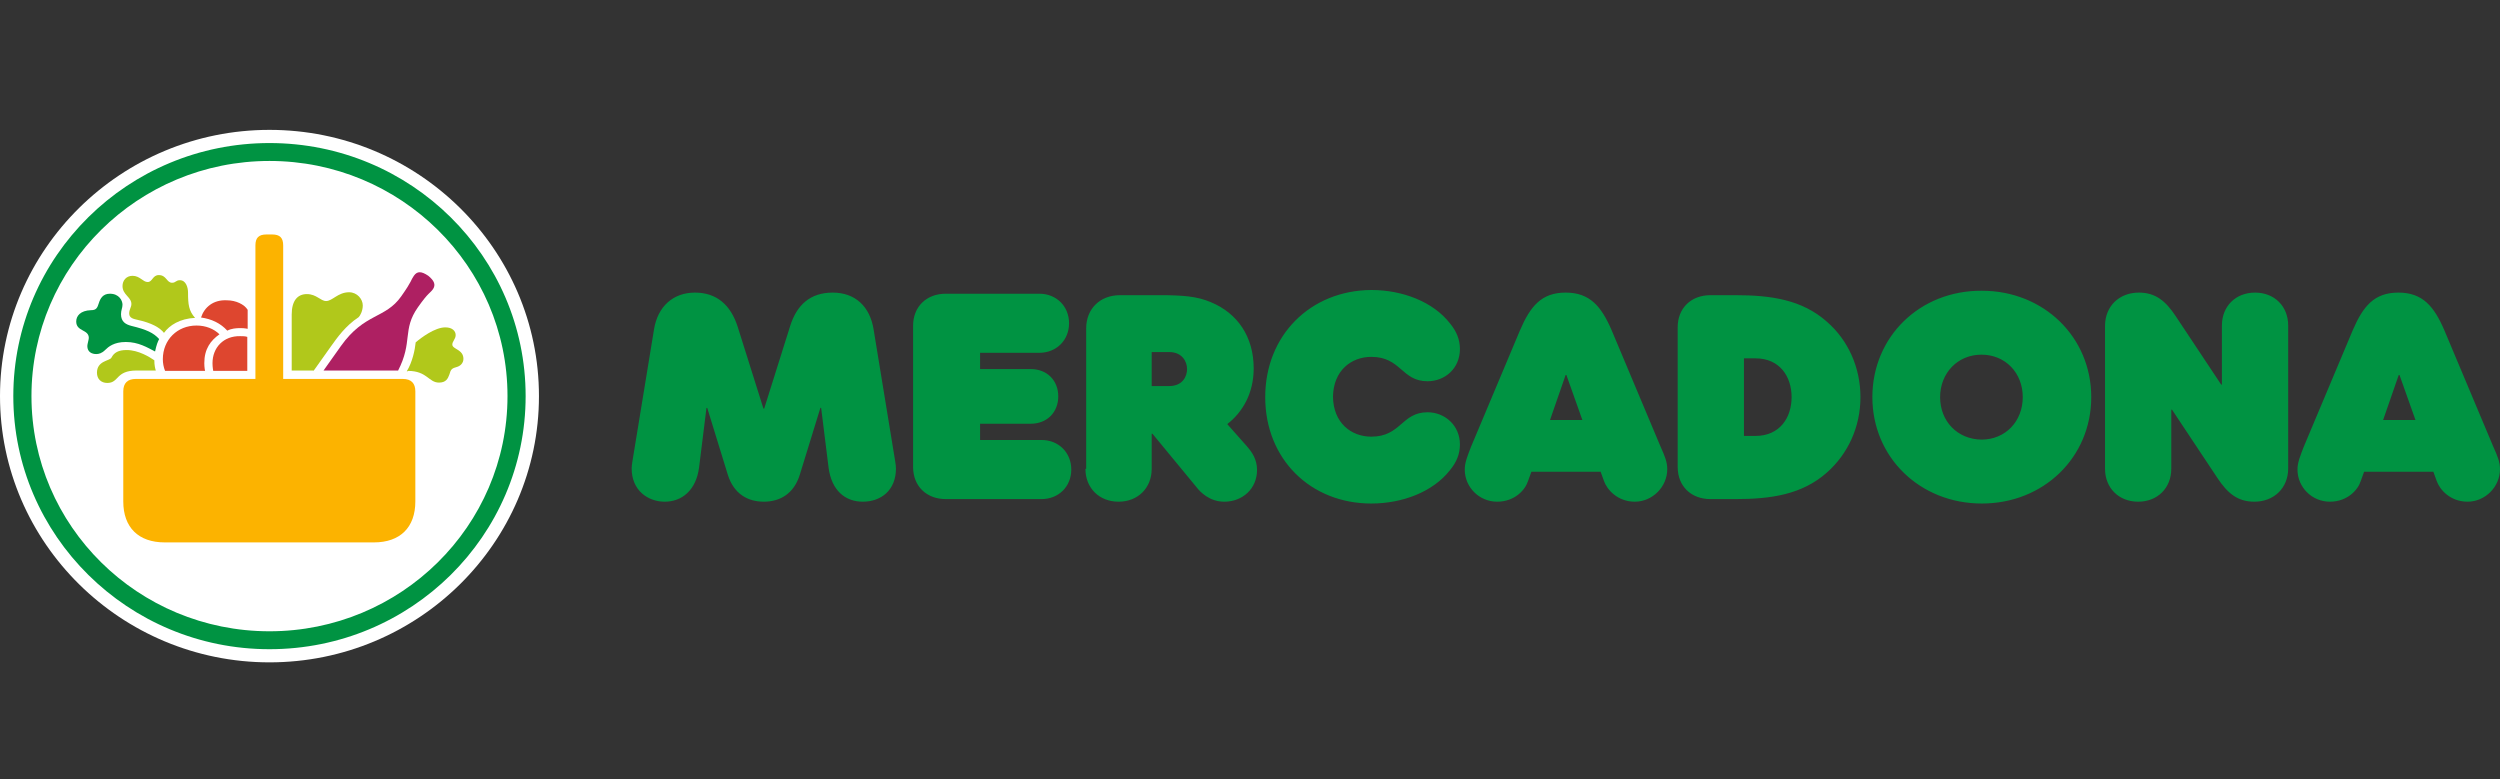 <svg width="154" height="48" viewBox="0 0 154 48" fill="none" xmlns="http://www.w3.org/2000/svg">
<rect x="0" y="0" width="154" height="48" fill="#333333" stroke="none"/>
<g clip-path="url(#clip0_5954_11373)">
<path d="M33.2 24.401C33.2 33.457 25.744 40.801 16.6 40.801C7.456 40.801 0 33.435 0 24.401C0 15.367 7.456 8 16.6 8C25.744 8 33.2 15.344 33.2 24.401Z" fill="white"/>
<path d="M1.938 24.401C1.938 16.404 8.505 9.915 16.6 9.915C24.694 9.915 31.262 16.404 31.262 24.401C31.262 32.399 24.694 38.887 16.6 38.887C8.505 38.887 1.938 32.399 1.938 24.401ZM0.82 24.401C0.82 32.985 7.889 39.991 16.6 39.991C25.31 39.991 32.379 33.007 32.379 24.401C32.379 15.795 25.31 8.812 16.6 8.812C7.889 8.812 0.82 15.795 0.82 24.401Z" fill="#009342"/>
<path d="M24.513 22.847C25.448 21.044 24.764 20.323 25.744 18.927C26.428 17.958 26.474 18.093 26.679 17.8C26.839 17.552 26.77 17.305 26.383 16.989C25.95 16.696 25.699 16.696 25.494 16.989C25.288 17.282 25.402 17.282 24.718 18.251C23.738 19.648 22.461 19.265 21.001 21.315L19.93 22.824H24.513V22.847Z" fill="#AE2062"/>
<path d="M25.127 22.847C26.313 22.847 26.404 23.568 27.042 23.568C27.476 23.568 27.59 23.32 27.681 23.072C27.772 22.734 27.84 22.689 28.16 22.599C28.319 22.554 28.547 22.396 28.547 22.104C28.547 21.518 27.863 21.518 27.863 21.225C27.863 21.022 28.069 20.887 28.069 20.639C28.069 20.391 27.863 20.166 27.43 20.166C26.792 20.166 25.948 20.797 25.606 21.09C25.56 21.563 25.401 22.306 25.059 22.869H25.127V22.847Z" fill="#B1C81B"/>
<path d="M7.594 30.889C7.594 32.489 8.529 33.412 10.148 33.412H23.031C24.65 33.412 25.585 32.489 25.585 30.889V24.108C25.585 23.612 25.334 23.342 24.81 23.342H17.444V15.119C17.444 14.646 17.239 14.443 16.76 14.443H16.418C15.939 14.443 15.734 14.646 15.734 15.119V23.342H8.369C7.867 23.342 7.594 23.59 7.594 24.108V30.889Z" fill="#FCB300"/>
<path d="M19.314 22.847L20.386 21.337C20.773 20.797 21.275 20.076 22.096 19.535C22.187 19.445 22.347 19.152 22.347 18.814C22.347 18.431 22.005 18.003 21.503 18.003C20.819 18.003 20.477 18.544 20.089 18.544C19.747 18.544 19.497 18.116 18.904 18.116C18.311 18.116 17.969 18.544 17.969 19.377V22.824H19.314V22.847Z" fill="#B1C81B"/>
<path d="M13.09 22.374C13.09 22.622 13.135 22.847 13.135 22.847H15.233V20.752C15.097 20.707 14.937 20.707 14.8 20.707C13.774 20.684 13.09 21.405 13.09 22.374Z" fill="#DE462F"/>
<path d="M10.031 22.125C10.031 22.373 10.077 22.621 10.168 22.846H12.631C12.631 22.846 12.585 22.643 12.585 22.373C12.585 21.495 12.973 20.976 13.52 20.593C13.178 20.256 12.676 20.053 12.106 20.053C10.921 20.053 10.031 20.931 10.031 22.125Z" fill="#DE462F"/>
<path d="M12.383 19.558C13.021 19.648 13.569 19.896 14.002 20.369C14.253 20.234 14.549 20.211 14.823 20.211C15.073 20.211 15.256 20.256 15.256 20.256V19.085C15.051 18.747 14.526 18.499 13.979 18.499C13.135 18.454 12.588 18.927 12.383 19.558Z" fill="#DE462F"/>
<path d="M5.973 22.959C5.973 23.342 6.223 23.59 6.611 23.59C7.341 23.59 7.113 22.824 8.413 22.824H9.598C9.553 22.689 9.507 22.486 9.507 22.193C9.211 21.991 8.527 21.562 7.797 21.562C7.295 21.562 7.022 21.72 6.862 22.036C6.748 22.238 5.973 22.216 5.973 22.959Z" fill="#B1C81B"/>
<path d="M7.547 17.621C7.547 18.162 8.094 18.297 8.094 18.725C8.094 18.928 7.957 19.063 7.957 19.311C7.957 19.604 8.254 19.649 8.436 19.694C9.371 19.896 9.85 20.189 10.101 20.505C10.443 20.032 11.081 19.626 12.016 19.581C11.629 19.153 11.583 18.748 11.583 18.027C11.583 17.689 11.446 17.261 11.081 17.261C10.83 17.261 10.83 17.418 10.602 17.418C10.26 17.418 10.26 16.945 9.782 16.945C9.394 16.945 9.394 17.373 9.097 17.373C8.801 17.373 8.619 16.99 8.163 16.99C7.775 16.99 7.547 17.283 7.547 17.621Z" fill="#B1C81B"/>
<path d="M4.695 19.805C4.695 20.436 5.471 20.278 5.471 20.819C5.471 20.909 5.379 21.202 5.379 21.314C5.379 21.697 5.676 21.81 5.927 21.81C6.086 21.81 6.269 21.765 6.474 21.562C6.679 21.359 7.021 21.067 7.751 21.067C8.526 21.067 9.073 21.404 9.552 21.652C9.643 21.224 9.712 21.067 9.803 20.886C9.461 20.503 9.028 20.301 8.093 20.075C7.751 19.985 7.454 19.828 7.454 19.354C7.454 19.107 7.546 18.971 7.546 18.769C7.546 18.521 7.34 18.093 6.77 18.093C6.337 18.093 6.177 18.386 6.086 18.678C5.995 18.971 5.927 19.107 5.607 19.107C4.946 19.129 4.695 19.467 4.695 19.805Z" fill="#009342"/>
<path d="M147.762 23.098H147.808L148.794 25.874H146.799L147.762 23.098ZM96.443 23.098H96.489L97.475 25.874H95.48L96.443 23.098ZM107.427 22.074H108.138C109.628 22.074 110.362 23.189 110.362 24.463C110.362 25.738 109.628 26.853 108.138 26.853H107.427V22.074ZM119.511 24.463C119.511 22.984 120.589 21.847 122.057 21.847C123.524 21.847 124.602 22.962 124.602 24.463C124.602 25.965 123.524 27.081 122.057 27.081C120.589 27.058 119.511 25.965 119.511 24.463ZM70.944 21.687H72.022C72.825 21.687 73.123 22.279 73.123 22.734C73.123 23.189 72.847 23.781 72.022 23.781H70.944V21.687ZM103.345 28.764C103.345 29.948 104.171 30.744 105.363 30.744H106.9C109.078 30.744 111.004 30.471 112.54 29.106C113.848 27.945 114.604 26.284 114.604 24.463C114.604 22.643 113.848 20.959 112.54 19.821C111.004 18.456 109.078 18.183 106.9 18.183H105.363C104.171 18.183 103.345 18.979 103.345 20.163V28.764ZM66.863 28.878C66.863 30.061 67.711 30.904 68.903 30.904C70.096 30.904 70.944 30.061 70.944 28.878V26.716H70.99L73.673 29.971C73.948 30.335 74.522 30.904 75.416 30.904C76.539 30.904 77.434 30.107 77.434 28.947C77.434 28.287 77.113 27.831 76.769 27.445L75.599 26.125C76.539 25.396 77.227 24.236 77.227 22.689C77.227 20.754 76.241 19.298 74.59 18.615C73.742 18.251 72.847 18.183 71.449 18.183H68.995C67.757 18.183 66.909 19.025 66.909 20.231V28.878H66.863ZM56.246 28.764C56.246 29.948 57.071 30.744 58.264 30.744H64.157C65.212 30.744 65.991 29.971 65.991 28.924C65.991 27.877 65.212 27.103 64.157 27.103H60.373V26.102H63.492C64.501 26.102 65.189 25.396 65.189 24.418C65.189 23.439 64.501 22.734 63.492 22.734H60.373V21.733H64.019C65.074 21.733 65.854 20.959 65.854 19.912C65.854 18.866 65.074 18.092 64.019 18.092H58.264C57.071 18.092 56.246 18.888 56.246 20.072V28.764ZM141.525 28.924C141.525 30.016 142.419 30.904 143.52 30.904C144.62 30.904 145.263 30.153 145.423 29.629L145.629 29.06H149.895L150.101 29.629C150.284 30.153 150.926 30.904 152.004 30.904C153.082 30.904 153.999 29.993 153.999 28.901C153.999 28.469 153.862 28.127 153.586 27.513L150.582 20.367C149.94 18.866 149.23 18.024 147.739 18.024C146.249 18.024 145.561 18.866 144.919 20.367L141.915 27.513C141.708 28.059 141.525 28.469 141.525 28.924ZM129.67 28.878C129.67 30.061 130.518 30.904 131.711 30.904C132.903 30.904 133.751 30.061 133.751 28.878V25.237H133.797L136.595 29.447C137.214 30.38 137.833 30.904 138.865 30.904C140.08 30.904 140.952 30.061 140.952 28.855V20.049C140.952 18.866 140.103 18.024 138.911 18.024C137.718 18.024 136.87 18.866 136.87 20.049V23.69H136.824L134.027 19.48C133.407 18.547 132.788 18.024 131.756 18.024C130.541 18.024 129.67 18.866 129.67 20.072V28.878ZM90.229 28.924C90.229 30.016 91.123 30.904 92.224 30.904C93.325 30.904 93.967 30.153 94.127 29.629L94.334 29.06H98.599L98.805 29.629C98.989 30.153 99.63 30.904 100.708 30.904C101.786 30.904 102.703 29.993 102.703 28.901C102.703 28.469 102.566 28.127 102.291 27.513L99.287 20.367C98.644 18.866 97.934 18.024 96.443 18.024C94.953 18.024 94.265 18.866 93.623 20.367L90.619 27.513C90.412 28.059 90.229 28.469 90.229 28.924ZM38.91 28.855C38.91 30.198 39.896 30.904 40.951 30.904C42.006 30.904 42.877 30.198 43.061 28.81L43.519 25.123H43.565L44.826 29.22C45.193 30.426 46.065 30.904 47.05 30.904C48.037 30.904 48.908 30.426 49.275 29.22L50.536 25.123H50.582L51.041 28.81C51.224 30.198 52.049 30.904 53.15 30.904C54.251 30.904 55.191 30.221 55.191 28.855C55.191 28.742 55.168 28.56 55.145 28.423L53.815 20.299C53.586 18.866 52.669 18.024 51.293 18.024C49.917 18.024 49.068 18.774 48.656 20.14L47.074 25.169H47.028L45.445 20.14C45.01 18.774 44.138 18.024 42.808 18.024C41.478 18.024 40.515 18.866 40.286 20.299L38.956 28.423C38.933 28.56 38.91 28.742 38.91 28.855ZM115.338 24.463C115.338 28.173 118.273 31.017 122.08 31.017C125.886 31.017 128.821 28.173 128.821 24.463C128.821 20.754 125.886 17.91 122.08 17.91C118.25 17.887 115.338 20.754 115.338 24.463ZM77.938 24.463C77.938 28.287 80.736 31.017 84.473 31.017C86.4 31.017 88.28 30.289 89.312 28.969C89.725 28.469 89.931 27.968 89.931 27.376C89.931 26.216 89.014 25.396 87.936 25.396C86.331 25.396 86.308 26.898 84.473 26.898C83.235 26.898 82.135 26.056 82.112 24.441C82.135 22.825 83.235 21.983 84.473 21.983C86.308 21.983 86.331 23.485 87.936 23.485C89.014 23.485 89.931 22.689 89.931 21.505C89.931 20.914 89.725 20.413 89.312 19.912C88.28 18.593 86.4 17.864 84.473 17.864C80.736 17.887 77.938 20.64 77.938 24.463Z" fill="#009342"/>
</g>
<defs>
<clipPath id="clip0_5954_11373">
<rect width="154" height="48" fill="white"/>
</clipPath>
</defs>
</svg>
